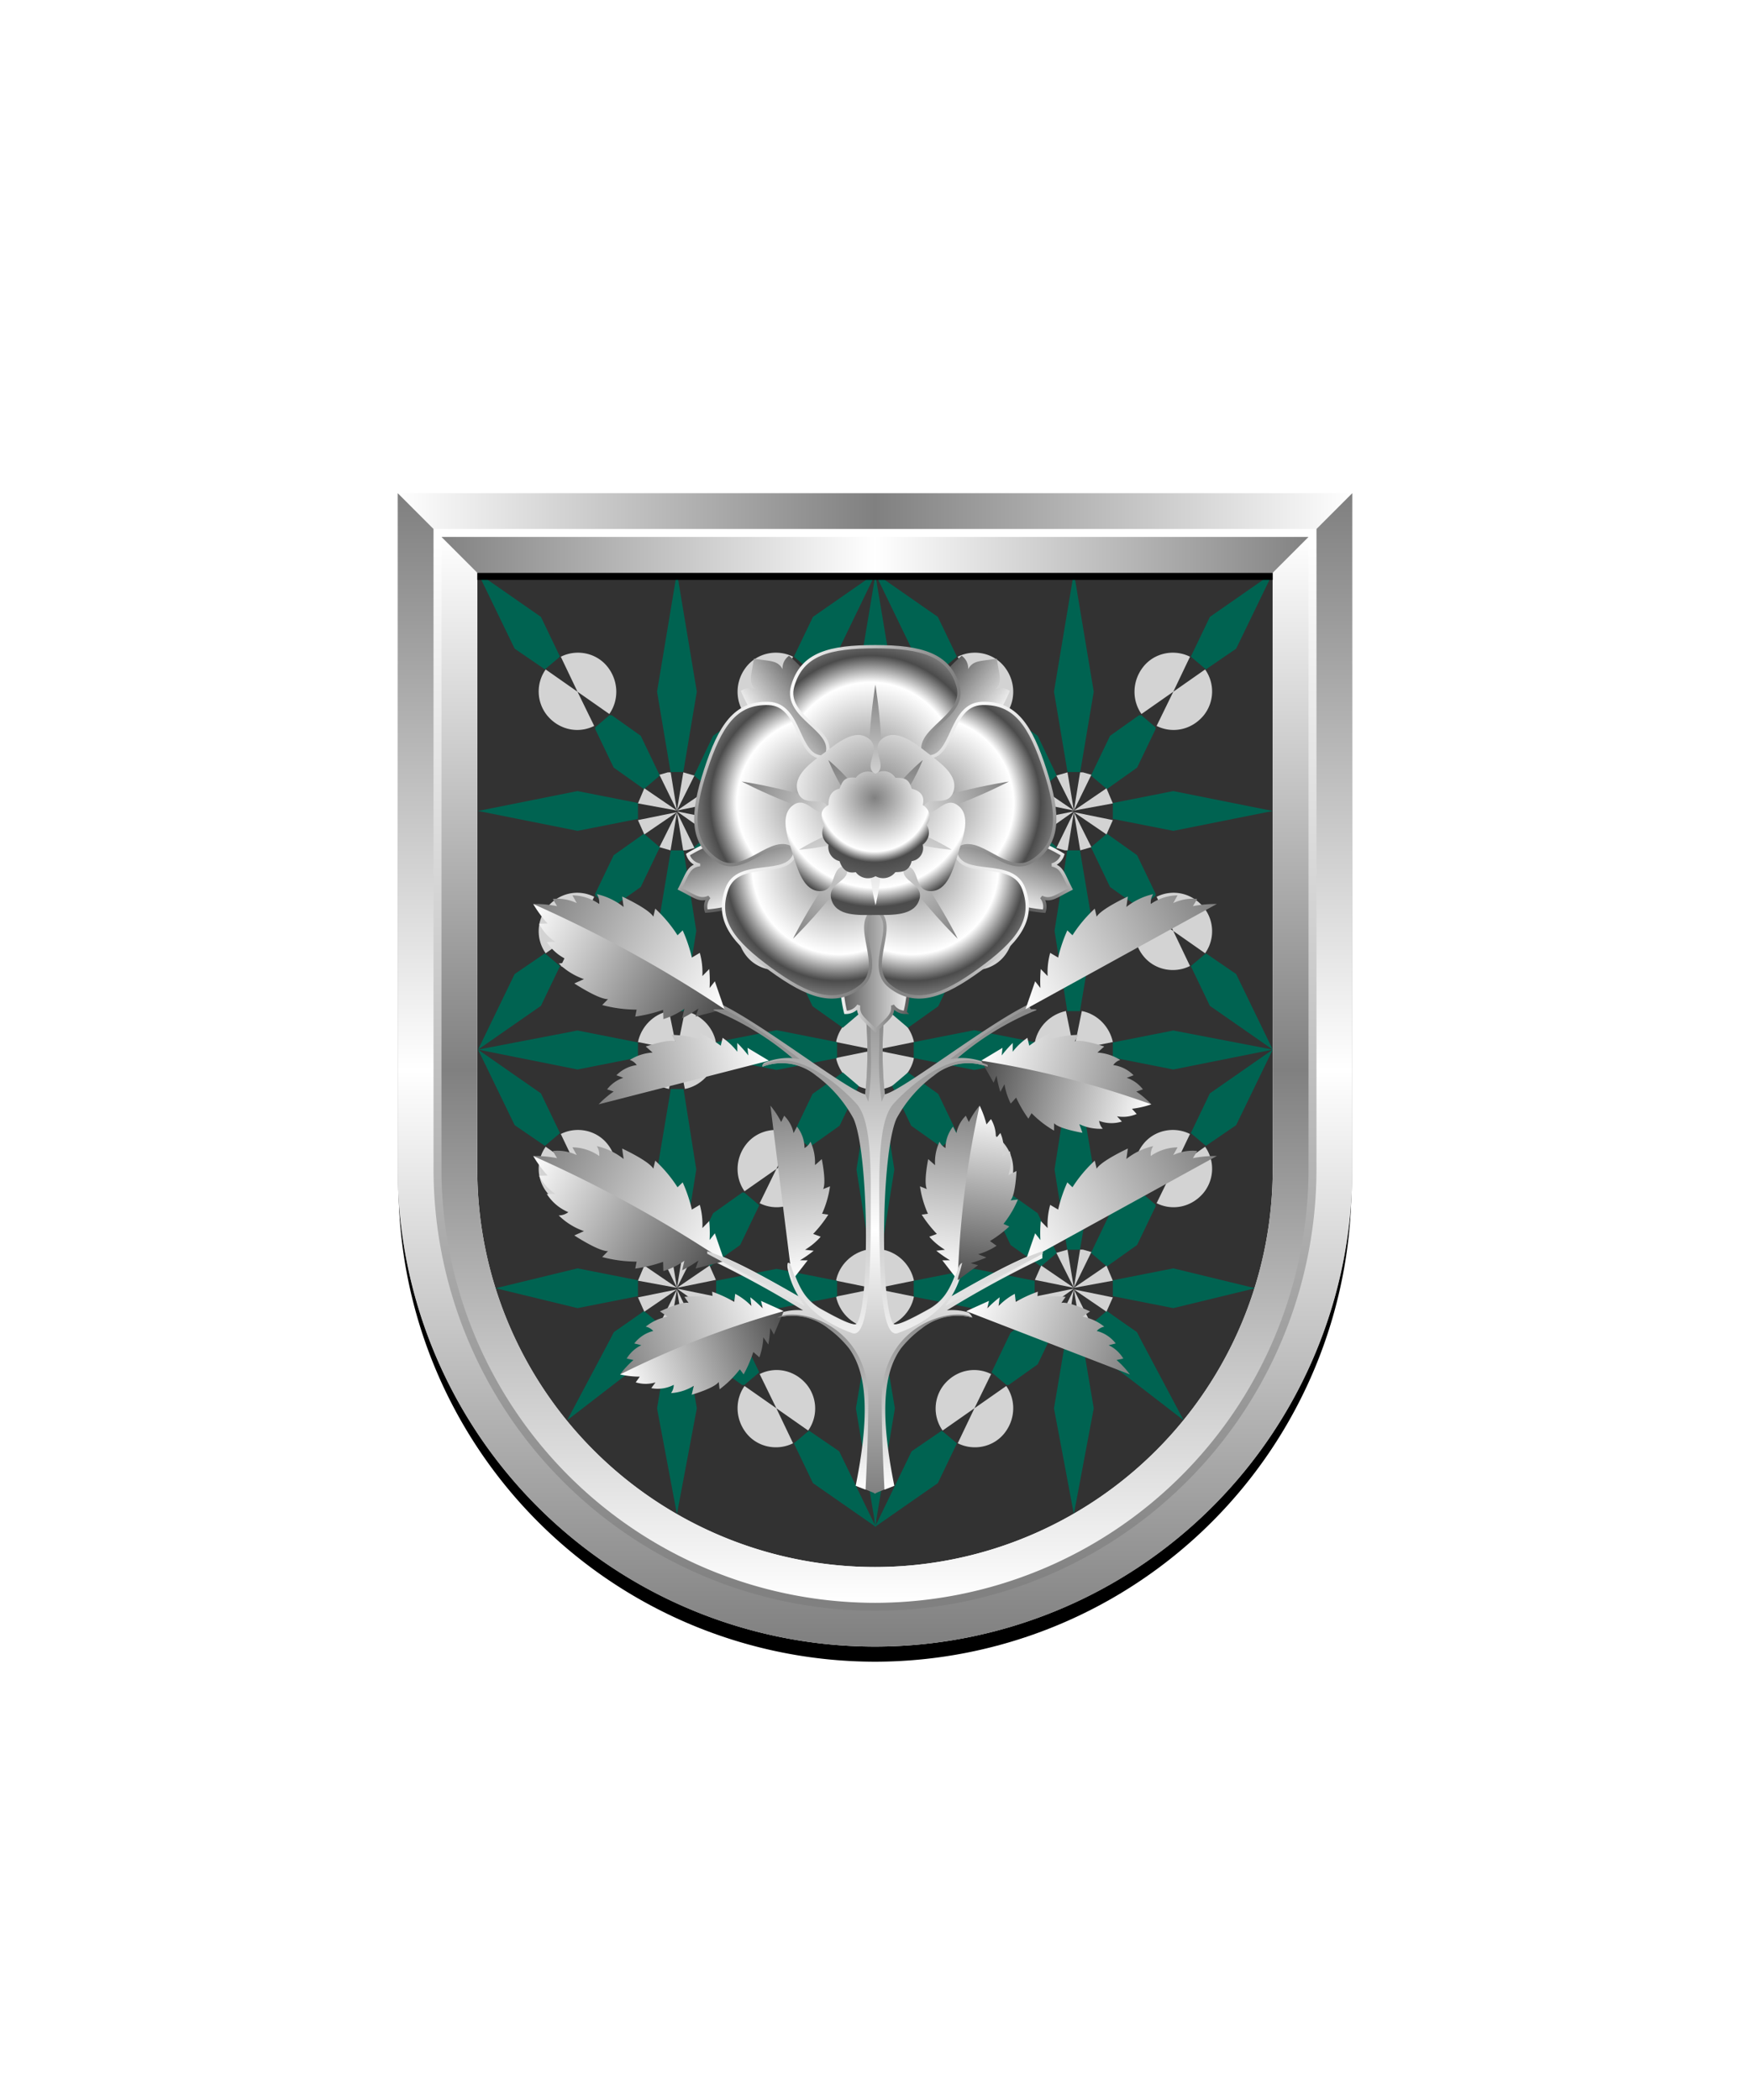 <svg xmlns="http://www.w3.org/2000/svg" xmlns:xlink="http://www.w3.org/1999/xlink" viewBox="0 0 220 264"><symbol id="fi286-d" viewBox="-26 -60.8 51 120"><path d="m17.1-6.3-2.4-5 1.9-1.6 3.8 2.6L25-.8l-7.9-5.5zm-2.4 16 2.4-5L25-.8l-4.6 9.5-3.8 2.6-1.9-1.6zM.8 34.1l1.7 10.1-2.5 15-2.5-15 1.7-10.1H.8zm4.1-5.9 7.6-1.5L25 29.2l-12.5 2.5-7.6-1.5v-2zm0-30 7.6-1.5L25-.8 12.5 1.6 4.9.1v-1.9zM2.2-35.3l2.4-5 9.2-7.1-5.9 11.1-3.8 2.6-1.9-1.6zm-1.4-.5H-.8l-1.7-10.1L0-59.2l2.5 13.3L.8-35.8zm4.1 4 7.6-1.5 10.3 2.5-10.3 2.5-7.6-1.5v-2zm-25.3 81.4 3.8-2.6 1.9 1.6-2.4 5-7.9 5.5 4.6-9.5zm37-2.6 3.8 2.6 4.6 9.5-7.9-5.5-2.4-5 1.9-1.6zm-40.8-12.9 1.7 10.1-2.5 15-1-15 1-10.1h1.6-.8zm-.8-94.9 7.9 5.5 2.4 5-1.9 1.6-3.8-2.6-4.6-9.5zm1.6 25H-25l-1-10.1 1-15 2.5 15-1.7 10.1h.8z" fill="#006351"/></symbol><symbol id="fi286-b" viewBox="-4.1 -4.7 8.2 9.3"><path d="m-4.1 3 2.4-5 3.8-2.7 2 1.7-2.4 5-3.8 2.7-2-1.7z" fill="#006351"/></symbol><symbol id="fi286-e" viewBox="-18.2 -21.7 36.3 43.3"><path d="m-4.7 12-7.6-1.5v-2L-4.7 7l7.6 1.5v2zM7 4.6 5.4-5.5 7-15.6h1.6l1.7 10.1L8.6 4.6H7zM-4.7-18l7.6-1.5v-1l-7.6-1.2-7.6 1.2v1z" fill="#006351"/><use height="20.2" overflow="visible" transform="translate(-16.44 -5.49)" width="3.5" x="-1.7" xlink:href="#fi286-a" y="-10.1"/><use height="9.3" overflow="visible" transform="translate(1.58 17.01)" width="8.2" x="-4.1" xlink:href="#fi286-b" y="-4.7"/><use height="9.3" overflow="visible" transform="matrix(-1 0 0 1 14.08 17.01)" width="8.2" x="-4.1" xlink:href="#fi286-b" y="-4.7"/><use height="9.3" overflow="visible" transform="rotate(180 7.04 1)" width="8.2" x="-4.1" xlink:href="#fi286-b" y="-4.7"/><use height="9.3" overflow="visible" transform="matrix(1 0 0 -1 1.58 2.01)" width="8.2" x="-4.1" xlink:href="#fi286-b" y="-4.7"/><use height="9.3" overflow="visible" transform="matrix(-1 0 0 1 -10.92 -12.99)" width="8.2" x="-4.1" xlink:href="#fi286-b" y="-4.7"/></symbol><symbol id="fi286-g" viewBox="-4.9 -4.9 9.8 9.8"><path d="M-4.1 2.9 0 .1l-4.9 1 .8 1.8zM0 .1l-2.2 4.4 1.4.4L0 .1zm4.1 2.8L4.9 1 0 .1l4.1 2.8zM0 .1.8 5l1.4-.4L0 .1zm-4.1-3L-4.9-1 0 0l-4.1-2.9zM0-.1-.8-5l-1.4.4L0-.1zm4.1-2.8L0-.1l4.9-1-.8-1.8zM0-.1l2.2-4.4-1.4-.4L0-.1z" fill="#d3d3d3"/></symbol><symbol id="fi286-c" viewBox="-17.4 10.2 9.8 9.8"><path d="m-8.5 12.3-4 2.8-2.1 4.4c2 1 4.5.5 5.9-1.3 1.4-1.8 1.4-4.2.2-5.9zm-4 2.8-4 2.8a4.8 4.8 0 0 1 .2-5.8c1.5-1.8 3.9-2.3 5.9-1.3l-2.1 4.3z" fill="#d3d3d3"/></symbol><symbol id="fi286-f" viewBox="-4.9 -4.9 9.8 9.8"><path d="M-4.9-1 0 0l-1-4.9c-2 .4-3.5 2-3.9 3.9zm0 2L0 0l-1 4.9C-2.9 4.5-4.5 3-4.9 1zM1 4.9 0 0l4.9 1C4.5 2.9 3 4.5 1 4.9zM0 0l1-4.9C2.9-4.5 4.5-3 4.9-1L0 0z" fill="#d3d3d3"/></symbol><symbol id="fi286-a" viewBox="-1.7 -10.1 3.5 20.2"><path d="M.1-10.1 1.7 0 .1 10.1h-.8L-1.7 0l1-10.1h.8z" fill="#006351"/></symbol><symbol id="fi286-h" viewBox="-25.5 -60 51 120"><use height="9.8" overflow="visible" transform="translate(.5 29.94)" width="9.8" x="-17.4" xlink:href="#fi286-c" y="10.2"/><use height="9.8" overflow="visible" transform="matrix(-1 0 0 1 .5 29.94)" width="9.8" x="-17.4" xlink:href="#fi286-c" y="10.2"/><use height="9.8" overflow="visible" transform="matrix(1 0 0 -1 .5 30.06)" width="9.8" x="-17.4" xlink:href="#fi286-c" y="10.2"/><use height="9.8" overflow="visible" transform="rotate(180 .25 15.03)" width="9.8" x="-17.4" xlink:href="#fi286-c" y="10.2"/><use height="9.8" overflow="visible" transform="translate(.5 -30.06)" width="9.8" x="-17.4" xlink:href="#fi286-c" y="10.2"/><use height="9.8" overflow="visible" transform="matrix(-1 0 0 1 .5 -30.06)" width="9.8" x="-17.4" xlink:href="#fi286-c" y="10.2"/><use height="9.8" overflow="visible" transform="matrix(1 0 0 -1 .5 -29.94)" width="9.8" x="-17.4" xlink:href="#fi286-c" y="10.2"/><use height="120" overflow="visible" transform="translate(.5 .85)" width="51" x="-26" xlink:href="#fi286-d" y="-60.8"/><use height="43.3" overflow="visible" transform="translate(-7.33 20.49)" width="36.3" x="-18.2" xlink:href="#fi286-e" y="-21.7"/><use height="43.3" overflow="visible" transform="matrix(1 0 0 -1 -7.33 -20.51)" width="36.3" x="-18.2" xlink:href="#fi286-e" y="-21.7"/><use height="9.8" overflow="visible" transform="translate(.5)" width="9.8" x="-4.9" xlink:href="#fi286-f" y="-4.9"/><use height="9.8" overflow="visible" transform="translate(.5 30)" width="9.8" x="-4.9" xlink:href="#fi286-g" y="-4.9"/><use height="9.8" overflow="visible" transform="translate(.5 -30)" width="9.8" x="-4.9" xlink:href="#fi286-g" y="-4.9"/></symbol><path d="M60 72v75a50 50 0 0 0 50 50 50 50 0 0 0 50-50V72Z" fill="#323232"/><use height="9.8" overflow="visible" transform="matrix(1 0 0 -1 110 132)" width="9.8" x="-4.9" xlink:href="#fi286-f" y="-4.9"/><use height="9.8" overflow="visible" transform="matrix(1 0 0 -1 110 162)" width="9.8" x="-4.9" xlink:href="#fi286-f" y="-4.9"/><use height="9.8" overflow="visible" transform="matrix(1 0 0 -1 110 102)" width="9.8" x="-4.9" xlink:href="#fi286-f" y="-4.9"/><use height="120" overflow="visible" transform="matrix(1 0 0 -1 134.5 132)" width="51" x="-25.5" xlink:href="#fi286-h" y="-60"/><use height="120" overflow="visible" transform="rotate(180 42.8 66)" width="51" x="-25.5" xlink:href="#fi286-h" y="-60"/><defs><linearGradient id="h116-0" x1="0" x2="1" y1="0" y2="0"><stop offset="0" stop-color="#4b4b4b"/><stop offset="1" stop-color="#fff"/></linearGradient><linearGradient id="h116-a" x1="0" x2="1" y1="0" y2="0"><stop offset="0" stop-color="#4b4b4b"/><stop offset="1" stop-color="#fff"/></linearGradient><linearGradient id="h116-b" x1="1" x2="0" xlink:href="#h116-0" y1="0" y2="0"/><radialGradient cx=".5" cy=".7" id="h116-c" r="1"><stop offset="0" stop-color="gray"/><stop offset="0.5" stop-color="#fff"/><stop offset="0.65" stop-color="#4b4b4b"/><stop offset="1" stop-color="#fff"/></radialGradient><linearGradient cx=".5" cy=".7" id="h116-d" r="1"><stop offset="0" stop-color="#fff"/><stop offset="1" stop-color="gray"/></linearGradient><linearGradient id="h116-e" x1="0" x2="0" y1="0" y2="1"><stop offset="0" stop-color="gray"/><stop offset="1" stop-color="#fff"/></linearGradient><radialGradient cx=".5" cy=".35" id="h116-f" r="1"><stop offset="0" stop-color="gray"/><stop offset="0.5" stop-color="#fff"/><stop offset="0.6" stop-color="#4b4b4b"/><stop offset="1" stop-color="gray"/></radialGradient><radialGradient cx=".5" cy=".25" id="h116-h" r="1" xlink:href="#h116-f"/><linearGradient id="h116-i" x1="0" x2="0" y1="1" y2="0"><stop offset="0" stop-color="gray"/><stop offset="0.5" stop-color="#fff"/><stop offset="1" stop-color="gray"/></linearGradient><linearGradient id="h116-m" x1="0" x2="0" xlink:href="#h116-0" y1="1" y2="0"/><filter id="h116-n" name="shadow"><feDropShadow dx="0" dy="2" stdDeviation="0"/></filter><symbol id="h116-p" viewBox="0 0 13.93 27.44"><path d="M7,0A14.73,14.73,0,0,1,8.21,2.76l.53-.91a5.67,5.67,0,0,1,1,2.89l.59-.94A6,6,0,0,1,11,7.27a2,2,0,0,0,.94-.86,8.36,8.36,0,0,1,.21,3.73l1.06-.8S13.47,13,12.88,14l1-.28a16.92,16.92,0,0,1-1.58,4.07l.85.27a18.46,18.46,0,0,1-2.44,2.66l1,.59A9.2,9.2,0,0,1,9.31,23l1.19.33a17,17,0,0,1-2.07,1.19l1.06.17L7,27.44Z" fill="url(#h116-e)"/><path d="M7,0A15.07,15.07,0,0,0,5.72,2.76l-.54-.91a5.67,5.67,0,0,0-1,2.89L3.64,3.8a5.92,5.92,0,0,0-.7,3.47A2,2,0,0,1,2,6.41a8.42,8.42,0,0,0-.2,3.73L.74,9.34S.45,13,1.05,14l-1-.28a16.92,16.92,0,0,0,1.58,4.07l-.85.27a18.19,18.19,0,0,0,2.43,2.66l-1,.59A9.2,9.2,0,0,0,4.62,23l-1.19.33A16.26,16.26,0,0,0,5.5,24.53l-1.06.17L7,27.44A162.15,162.15,0,0,0,7,0Z" fill="url(#h116-m)"/></symbol><symbol id="h116-o" viewBox="0 0 43.35 75.31"><path d="M43.35,9.13,41.56,12.8a52.82,52.82,0,0,1,.19,12.34c-2.32-.53-12.52-8.58-18-11.27l-.46.72a37.91,37.91,0,0,1,9.38,6,8,8,0,0,0-3.66.61s-.3.34-.1.45a6.82,6.82,0,0,1,6.71,1.09,16.44,16.44,0,0,1,4.74,5.44c1.93,4.32,2.08,23.29.41,25.76-.3.45-2.18-.47-4.73-1.9-1.85-1.14-2.6-2.54-3.55-5.35,0,0-.63-1-.5.31a10.69,10.69,0,0,0,1.36,3.52c-3.79-2.16-8.24-4.69-11.41-5.67v.91a130.1,130.1,0,0,1,12,6.54,6.91,6.91,0,0,0-2.71.27s-.43.34-.47.64a7.32,7.32,0,0,1,6.44,1.36,13.47,13.47,0,0,1,2.61,2.51c1.81,2.56,2.91,6.94.82,17.26l2.43,1Z" fill="url(#h116-i)"/><use height="27.44" transform="translate(-3.36 7.35) rotate(-61.19)" width="13.93" xlink:href="#h116-p"/><use height="27.44" transform="matrix(-0.22, -0.87, 0.78, -0.2, 9.78, 32.49)" width="13.93" xlink:href="#h116-p"/><use height="27.44" transform="matrix(-0.32, -0.84, 0.75, -0.29, 13.17, 66.24)" width="13.93" xlink:href="#h116-p"/><use height="27.44" transform="matrix(0.89, -0.12, 0.1, 0.8, 23.6, 27.4)" width="13.93" xlink:href="#h116-p"/><use height="27.44" transform="translate(-3.36 39.03) rotate(-61.19)" width="13.93" xlink:href="#h116-p"/><path d="M41.79,74.84s.35-6.28.35-11.29c0-9.65-9.11-11.75-11.46-10.32a7.32,7.32,0,0,1,6.44,1.36,13.47,13.47,0,0,1,2.61,2.51c1.81,2.56,2.91,6.94.82,17.26Z" fill="url(#h116-e)"/><path d="M21.89,45.18v-.31c3.17,1,7.62,3.51,11.41,5.67l.84,1.18Zm20.55-4.47c0-5.62.23-12.19-1.81-14.41s-5.89-5.44-9.36-5.44a8.3,8.3,0,0,0-2.44.57c0,.09-.06.19,0,.24a6.82,6.82,0,0,1,6.71,1.09,16.44,16.44,0,0,1,4.74,5.44c1.93,4.32,2.08,23.29.41,25.76-.3.45-2.18-.47-4.73-1.9-1.85-1.14-2.6-2.54-3.55-5.35,0,0-.23-.37-.39-.36.69,2.76,1.77,6.51,8.09,8.81C41.8,55.76,42.44,50.63,42.44,40.71Zm-9.82-20.1.9.1S27.31,15.92,24,14.48c-2.06-.13-1.11.16-1.11.16A36,36,0,0,1,32.62,20.61Zm9.13,4.53.39.94a36.66,36.66,0,0,0,.31-6.51c0-2.24-.11-5.72-.2-8.18l-.69,1.41A52.82,52.82,0,0,1,41.75,25.14Z" fill="url(#h116-e)"/></symbol><symbol id="h116-ab" viewBox="0 0 10.78 21.32"><path d="M5.39.3c4.69,3.16,6.11,11.22,4.5,17.89A2.3,2.3,0,0,1,8,17.14c.18,1.53-.77,2-2.57,3.82-1.8-1.82-2.75-2.29-2.57-3.82A2.31,2.31,0,0,1,.88,18.19C-.72,11.52.7,3.46,5.39.3Z" fill="url(#h116-a)" stroke="url(#h116-b)" stroke-width="0.5"/></symbol><symbol id="h116-ag" viewBox="0 0 25.84 27.69"><path d="M5.52,16.72C7.12,12.8-1,11.05.41,6.18S6,.25,12.92.25,24.07,1.44,25.43,6.18s-6.71,6.62-5.11,10.54l-7.4,10.53L5.52,16.72" fill="url(#h116-c)" stroke="url(#h116-d)" stroke-width="0.5"/><path d="M12.92,6s-2.25,13.06,0,21.28C15.16,19,12.92,6,12.92,6Z" fill="url(#h116-e)"/></symbol><symbol id="h116-aa" viewBox="0 0 59.94 58.76"><use height="21.32" transform="translate(24.58 37.45)" width="10.78" xlink:href="#h116-ab"/><use height="21.32" transform="matrix(-0.81, 0.59, -0.59, -0.81, 28.34, 15.84)" width="10.78" xlink:href="#h116-ab"/><use height="21.32" transform="translate(18.61 25.28) rotate(72)" width="10.78" xlink:href="#h116-ab"/><use height="21.32" transform="matrix(0.81, 0.59, 0.59, -0.81, 31.6, 15.84)" width="10.78" xlink:href="#h116-ab"/><use height="21.32" transform="matrix(-0.31, 0.95, 0.95, 0.31, 41.33, 25.28)" width="10.78" xlink:href="#h116-ab"/><use height="27.69" transform="translate(17.05)" width="25.84" xlink:href="#h116-ag"/><use height="27.69" transform="matrix(-0.81, 0.59, -0.59, -0.81, 56.44, 41.71)" width="25.84" xlink:href="#h116-ag"/><use height="27.69" transform="translate(51.9 6.54) rotate(72)" width="25.84" xlink:href="#h116-ag"/><use height="27.69" transform="matrix(0.81, 0.59, 0.59, -0.81, 3.5, 41.71)" width="25.84" xlink:href="#h116-ag"/><use height="27.69" transform="matrix(-0.31, 0.95, 0.95, 0.31, 8.04, 6.54)" width="25.84" xlink:href="#h116-ag"/><path d="M17.55,24.23c-2.12,1.49-.92,4.79-.14,7.26s1.69,5.85,4.26,5.78,1.44-4,3.9-3.75c.95,2.34-3,2.37-2.27,5s4.14,2.37,6.67,2.37,5.94.16,6.67-2.37-3.22-2.63-2.27-5c2.46-.21,1.27,3.68,3.9,3.75s3.48-3.32,4.26-5.78,2-5.77-.14-7.26-3.43,2.33-5.3.68c.57-2.46,3.8-.1,4.68-2.65s-2-4.42-4-6S33,12.59,31,14.2s1.1,4.07-1,5.39c-2.11-1.32,1.08-3.74-1-5.39s-4.71.59-6.75,2.11-4.9,3.47-4,6,4.11.19,4.67,2.65C21,26.56,19.72,22.7,17.55,24.23Z" fill="url(#h116-f)"/><path d="M30,39.41S28,32,30,27.25C31.94,32,30,39.41,30,39.41Zm0-12.16C33.83,30.58,41.53,31,41.53,31S35.05,26.83,30,27.25Zm0,0c4.36-2.64,7.15-9.83,7.15-9.83S31.14,22.29,30,27.25Zm0,0c-1.17-5-7.15-9.83-7.15-9.83S25.61,24.61,30,27.25Zm0,0C24.89,26.83,18.41,31,18.41,31S26.11,30.58,30,27.25Z" fill="url(#h116-e)"/><path d="M30,19.49a2.1,2.1,0,0,1,3,.61c1,.06,2-.12,2.47,1.66,1.44.36,2,1.18,1.67,2.48a2,2,0,0,1,.61,3,2.26,2.26,0,0,1-.61,3,2,2,0,0,1-1.67,2.49c-.39,1.55-1.4,1.65-2.47,1.67a2.33,2.33,0,0,1-3,.61,2.3,2.3,0,0,1-3-.61c-1.4.28-2.06-.54-2.46-1.67a2.2,2.2,0,0,1-1.67-2.49,2.25,2.25,0,0,1-.61-3c-.63-1.2-.72-2.29.61-3,0-1.48.6-2.25,1.67-2.48.41-.89.57-1.89,2.47-1.66a2.27,2.27,0,0,1,3-.61Z" fill="url(#h116-h)"/></symbol></defs><g filter="url(#h116-n)"><use height="75.31" transform="translate(67.02 112.43)" width="43.35" xlink:href="#h116-o"/><use height="75.31" transform="matrix(-1, 0, 0, 1, 152.98, 112.43)" width="43.35" xlink:href="#h116-o"/><use height="58.76" transform="translate(85.17 81.09) scale(0.83)" width="59.94" xlink:href="#h116-aa"/></g><defs><linearGradient id="fr0-a" x1="0" x2="0" y1="0" y2="1"><stop offset="0" stop-color="#fff"/><stop offset=".5" stop-color="gray"/><stop offset="1" stop-color="#fff"/></linearGradient><linearGradient id="fr0-c" x1="0" x2="1" xlink:href="#fr0-a" y1="0" y2="0"/><linearGradient id="fr0-b" x1="0" x2="1" y1="0" y2="0"><stop offset="0" stop-color="gray"/><stop offset=".5" stop-color="#fff"/><stop offset="1" stop-color="gray"/></linearGradient><linearGradient id="fr0-d" x1="0" x2="0" xlink:href="#fr0-b" y1="0" y2="1"/><linearGradient id="fr0-e" x1="0" x2="0" y1="1" y2="0"><stop offset="0" stop-color="gray"/><stop offset="1" stop-color="#fff"/></linearGradient></defs><path d="M110 204a55.06 55.06 0 0 1-55-55V68h110v81a55.06 55.06 0 0 1-55 55Z" fill="none" stroke="#000" stroke-width="9.8"/><path d="M110 202a55.06 55.06 0 0 1-55-55V67h110v80a55.06 55.06 0 0 1-55 55Z" fill="none" stroke="url(#fr0-a)" stroke-width="10"/><path d="M55 67h110l5-5H50Z" fill="url(#fr0-c)"/><path d="m55 67 5 5h100l5-5Z" fill="url(#fr0-b)"/><path d="M165 67v80a55 55 0 0 1-110 0V67l-5-5v85a60 60 0 0 0 120 0V62Z" fill="url(#fr0-d)"/><path d="M110 202a55.06 55.06 0 0 1-55-55V67h110v80a55.06 55.06 0 0 1-55 55Z" fill="none" stroke="url(#fr0-e)"/><path d="M0 0h220v264H0z" fill="none"/></svg>